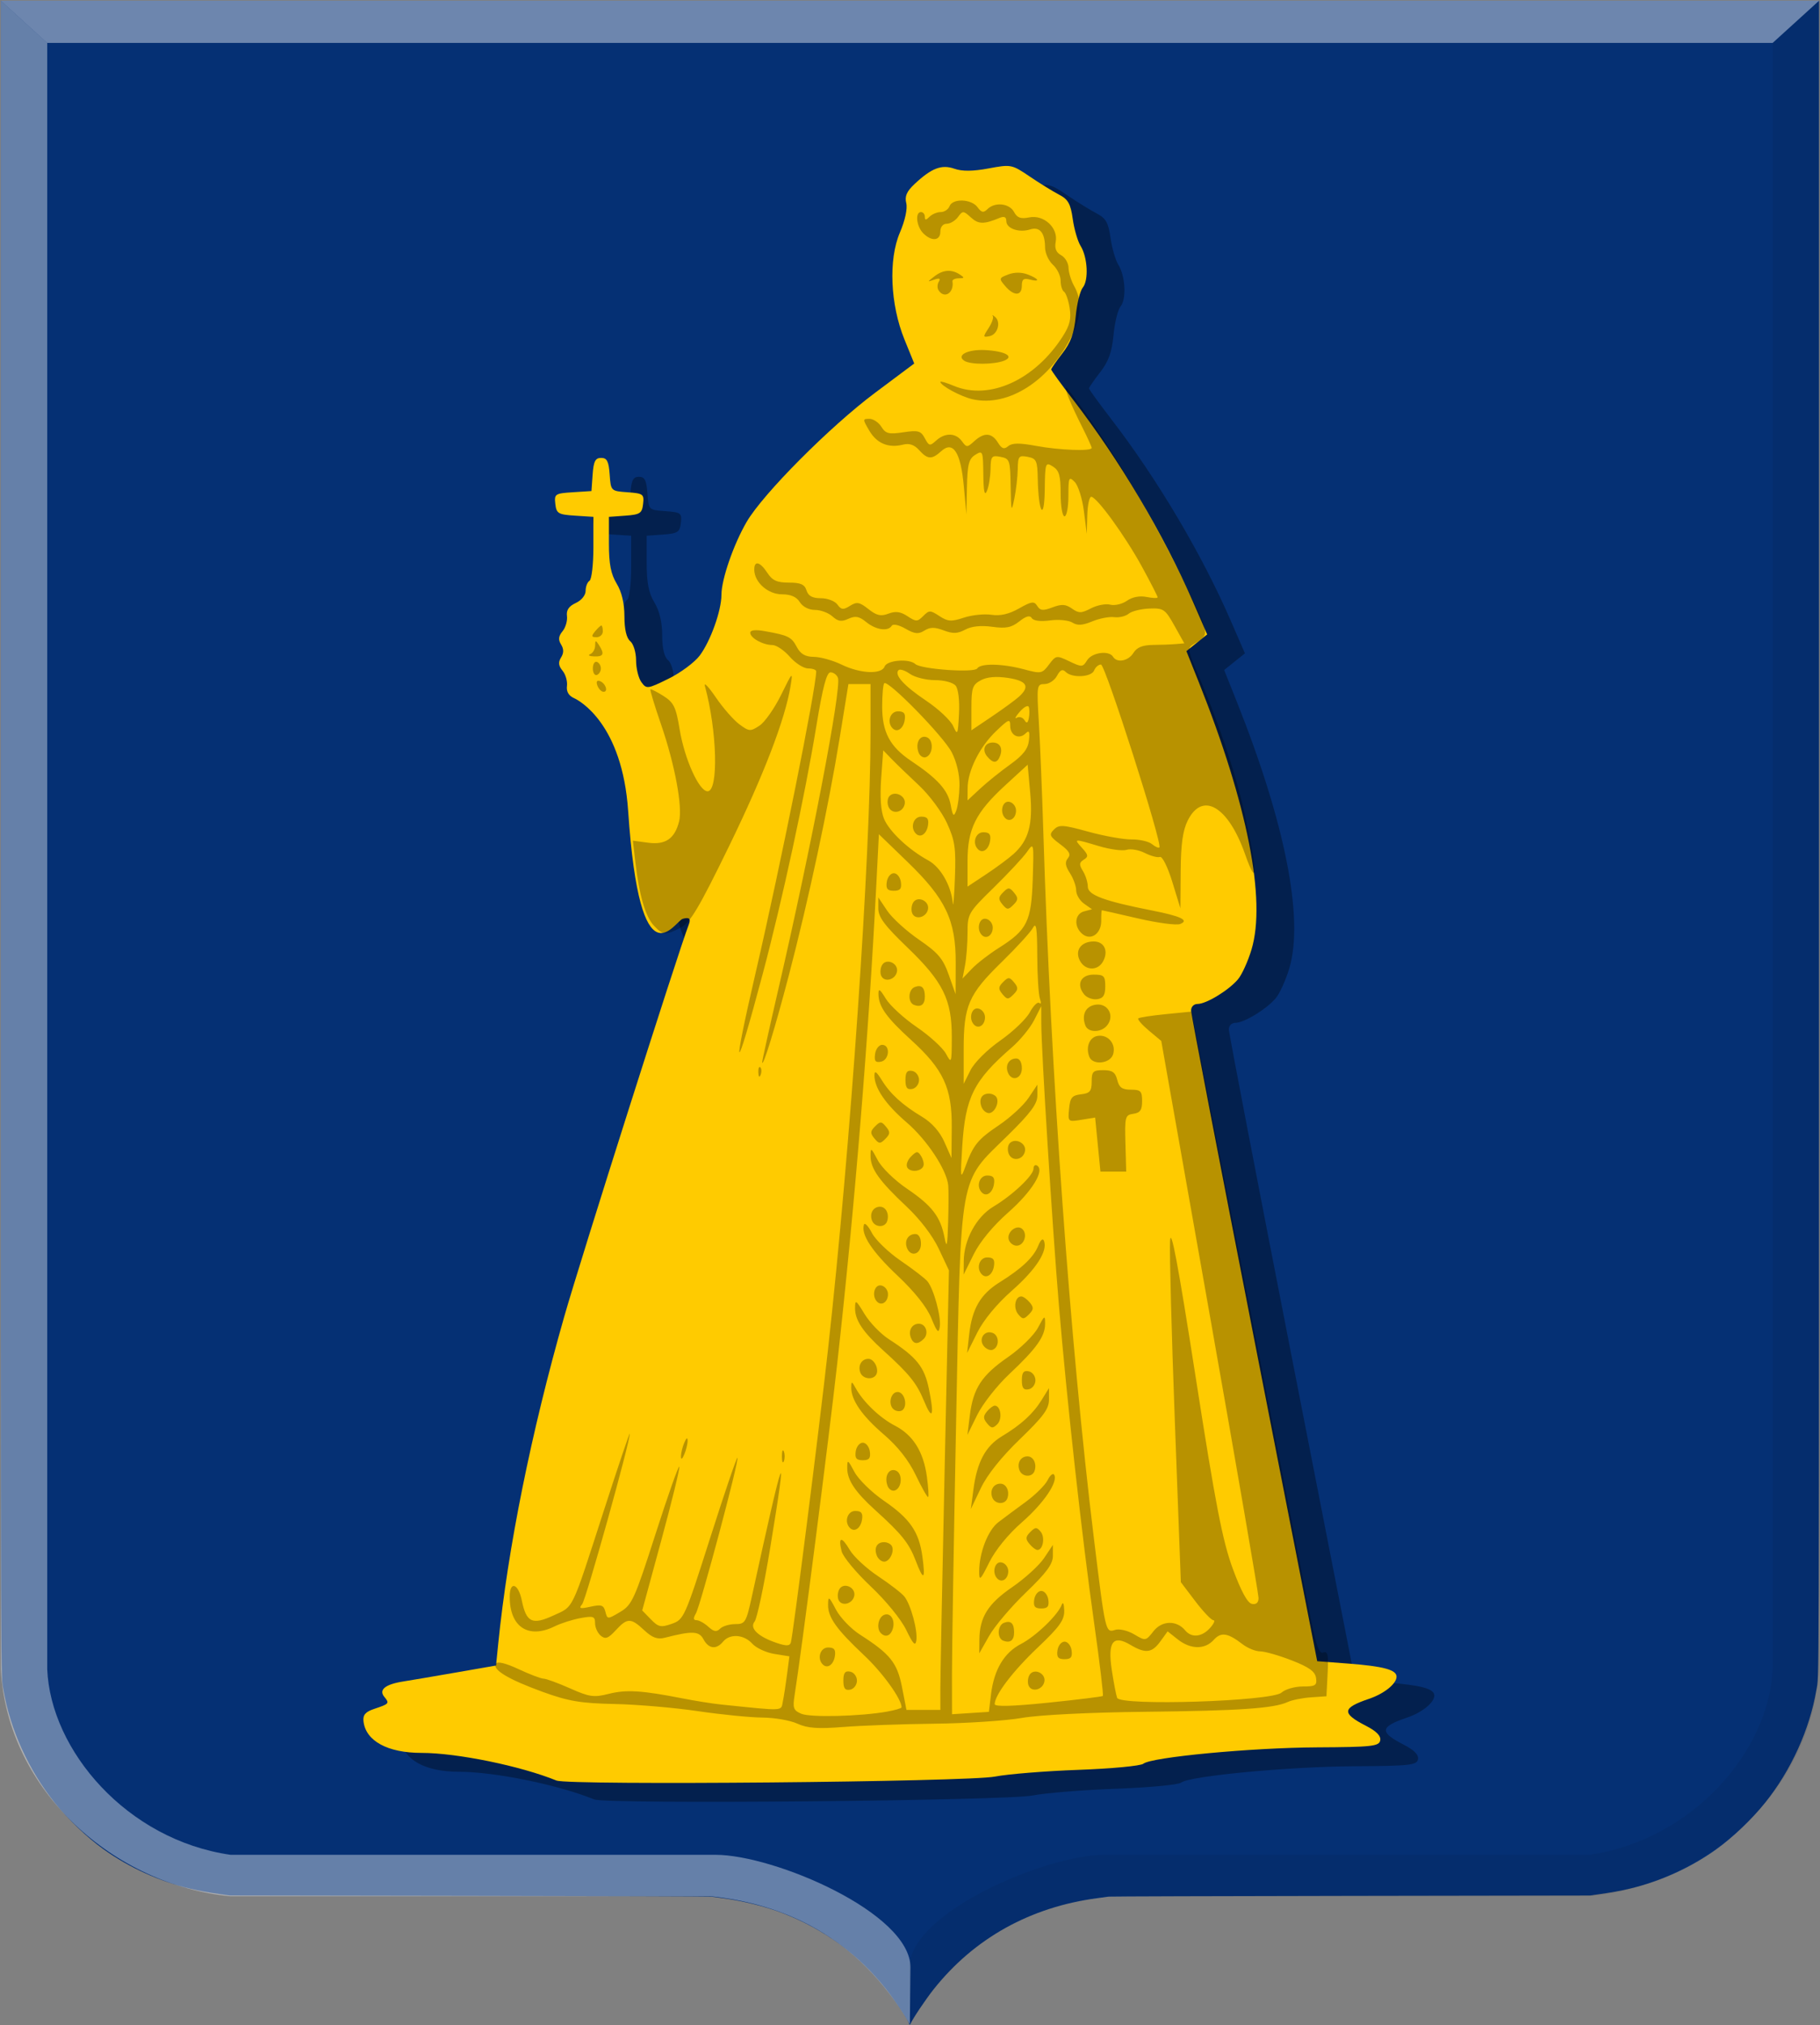 <?xml version="1.0" encoding="UTF-8" standalone="no"?>
<!-- Created with Inkscape (http://www.inkscape.org/) -->

<svg
   xmlns:dc="http://purl.org/dc/elements/1.1/"
   xmlns:cc="http://creativecommons.org/ns#"
   xmlns:rdf="http://www.w3.org/1999/02/22-rdf-syntax-ns#"
   xmlns:svg="http://www.w3.org/2000/svg"
   xmlns="http://www.w3.org/2000/svg"
   xmlns:sodipodi="http://sodipodi.sourceforge.net/DTD/sodipodi-0.dtd"
   xmlns:inkscape="http://www.inkscape.org/namespaces/inkscape"
   width="275.312"
   height="306.312"
   id="svg4777"
   version="1.1"
   inkscape:version="0.48.4 r9939"
   sodipodi:docname="Nieuw document 19">
  <rect width="100%" height="100%" fill="#808080" stroke="none"/>
  <defs
     id="defs4779" />
  <sodipodi:namedview
     id="base"
     pagecolor="#ffffff"
     bordercolor="#666666"
     borderopacity="1.0"
     inkscape:pageopacity="0.0"
     inkscape:pageshadow="2"
     inkscape:zoom="1.4"
     inkscape:cx="43.453802"
     inkscape:cy="153.51223"
     inkscape:document-units="px"
     inkscape:current-layer="layer1"
     showgrid="false"
     fit-margin-top="0"
     fit-margin-left="0"
     fit-margin-right="0"
     fit-margin-bottom="0"
     inkscape:window-width="1600"
     inkscape:window-height="837"
     inkscape:window-x="-8"
     inkscape:window-y="-8"
     inkscape:window-maximized="1" />
  <g
     inkscape:label="Laag 1"
     inkscape:groupmode="layer"
     id="layer1"
     transform="translate(-173.781,-307.812)">
    <path
       inkscape:connector-curvature="0"
       id="path15028-58-75"
       d="m 311.289,613.873 c 0,-0.337 -2.144,-3.568 -3.483,-5.249 -4.162,-5.225 -9.285,-8.992 -15.56,-11.442 -2.598,-1.014 -6.096,-1.888 -9.185,-2.295 -0.715,-0.094 -1.481,-0.197 -1.703,-0.23 -0.222,-0.032 -16.695,-0.085 -36.608,-0.116 l -36.204,-0.058 -1.299,-0.182 c -1.932,-0.271 -3.205,-0.5 -4.652,-0.84 -4.643,-1.091 -9.284,-3.196 -13.136,-5.957 -2.515,-1.804 -5.349,-4.505 -7.401,-7.056 -3.916,-4.867 -6.749,-11.094 -7.747,-17.033 -0.42,-2.498 -0.396,5.337 -0.398,-129.241 l 0,-126.253 137.513,0 137.513,0 0,126.253 c 0,134.577 0.022,126.742 -0.398,129.241 -0.999,5.939 -3.831,12.166 -7.747,17.033 -2.053,2.551 -4.886,5.252 -7.401,7.056 -3.856,2.765 -8.488,4.866 -13.136,5.957 -1.447,0.34 -2.72,0.57 -4.652,0.84 l -1.299,0.182 -36.204,0.058 c -19.912,0.032 -36.386,0.084 -36.607,0.116 -0.222,0.032 -0.988,0.136 -1.703,0.23 -10.128,1.333 -18.623,6.049 -24.746,13.736 -1.211,1.52 -3.255,4.567 -3.509,5.229 -0.071,0.184 -0.242,0.198 -0.242,0.02 z"
       style="fill:#053074;fill-opacity:1" />
    <path
       sodipodi:nodetypes="cccccccccccc"
       inkscape:connector-curvature="0"
       id="path15042-78-3"
       d="m 173.911,307.923 7.015,6.382 0,245.952 c 0.505,12.261 12.023,25.817 27.728,28.073 l 73.379,0 c 8.794,0 29.475,8.745 29.475,17.025 l -0.094,8.591 c -8.015,-13.572 -19.328,-18.21 -30.114,-19.346 l -0.01,0 -72.64,0 c -17.478,-1.637 -33.77,-15.889 -34.743,-34.343 z"
       style="opacity:0.385;fill:#ffffff;fill-opacity:1;stroke:#000000;stroke-width:0.087px;stroke-linecap:butt;stroke-linejoin:miter;stroke-opacity:0" />
    <path
       sodipodi:nodetypes="cccccccccccc"
       inkscape:connector-curvature="0"
       id="path15042-7-9-4"
       d="m 448.942,307.921 -7.015,6.382 0,245.953 c -0.505,12.261 -12.023,25.817 -27.728,28.073 l -73.379,0 c -8.794,0 -29.475,8.745 -29.475,17.025 l 0.094,8.591 c 8.016,-13.572 19.329,-18.21 30.114,-19.346 l 0.01,0 72.64,0 c 17.477,-1.637 33.77,-15.889 34.743,-34.343 z"
       style="opacity:0.194;fill:#000000;fill-opacity:0.316;stroke:#000000;stroke-width:0.087px;stroke-linecap:butt;stroke-linejoin:miter;stroke-opacity:0" />
    <path
       inkscape:connector-curvature="0"
       id="path15070-7-3"
       d="m 448.951,307.923 -7.023,6.382 -261.001,0 -7.015,-6.382 z"
       style="fill:#ffffff;fill-opacity:0.415;stroke:#000000;stroke-width:0.087px;stroke-linecap:butt;stroke-linejoin:miter;stroke-opacity:0" />
    <path
       style="fill:#000000;fill-opacity:0.325"
       d="m 263.681,579.96 c -5.398,-2.206 -15.062,-4.186 -20.424,-4.186 -5.134,0 -8.444,-1.803 -8.777,-4.781 -0.108,-0.962 0.297,-1.431 1.617,-1.872 2.283,-0.763 2.346,-0.837 1.544,-1.809 -0.895,-1.084 0.112,-1.908 2.858,-2.341 1.13,-0.178 4.749,-0.793 8.042,-1.367 l 5.988,-1.043 0.33,-3.275 c 1.458,-14.462 4.989,-31.975 9.962,-49.402 2.517,-8.822 17.176,-54.961 18.875,-59.414 0.317,-0.831 0.106,-1.129 -0.911,-0.843 -1.264,0.355 -6.446,10.449 -8.27,-16.312 -0.894,-13.115 -7.289,-16.658 -8.192,-17.063 -0.808,-0.362 -1.174,-0.996 -1.063,-1.842 0.092,-0.709 -0.209,-1.747 -0.671,-2.306 -0.615,-0.745 -0.675,-1.278 -0.224,-1.996 0.428,-0.682 0.428,-1.28 9.5e-4,-1.967 -0.449,-0.723 -0.389,-1.259 0.224,-2.002 0.461,-0.558 0.762,-1.593 0.67,-2.3 -0.117,-0.898 0.283,-1.492 1.328,-1.97 0.863,-0.395 1.495,-1.174 1.495,-1.842 0,-0.637 0.264,-1.322 0.587,-1.522 0.323,-0.201 0.587,-2.458 0.587,-5.017 l 0,-4.652 -2.788,-0.18 c -2.537,-0.164 -2.804,-0.323 -2.97,-1.768 -0.173,-1.509 -0.042,-1.598 2.641,-1.77 l 2.824,-0.181 0.18,-2.507 c 0.144,-1.999 0.405,-2.507 1.287,-2.507 0.882,0 1.143,0.508 1.287,2.507 0.18,2.501 0.187,2.508 2.71,2.69 2.363,0.171 2.518,0.288 2.348,1.77 -0.162,1.41 -0.46,1.607 -2.677,1.768 l -2.494,0.181 0,4.081 c 0,3.04 0.299,4.574 1.172,6.013 0.767,1.265 1.172,2.975 1.174,4.956 9.5e-4,1.967 0.31,3.282 0.883,3.759 0.491,0.41 0.88,1.696 0.88,2.909 0,1.196 0.362,2.672 0.804,3.279 0.776,1.067 0.915,1.05 4.113,-0.523 1.82,-0.895 3.941,-2.47 4.712,-3.499 1.632,-2.179 3.283,-6.793 3.283,-9.175 0,-2.338 1.83,-7.632 3.816,-11.041 2.471,-4.242 12.583,-14.408 19.406,-19.509 l 5.941,-4.441 -1.475,-3.629 c -2.153,-5.299 -2.443,-12.086 -0.691,-16.18 0.782,-1.827 1.168,-3.615 0.961,-4.446 -0.257,-1.031 0.066,-1.777 1.254,-2.89 2.578,-2.416 4.087,-2.994 6.035,-2.312 1.176,0.412 2.79,0.397 5.169,-0.048 3.384,-0.633 3.518,-0.606 6.202,1.214 1.509,1.024 3.506,2.257 4.437,2.741 1.388,0.722 1.765,1.386 2.087,3.686 0.216,1.543 0.751,3.379 1.188,4.079 1.065,1.706 1.248,5.19 0.33,6.302 -0.408,0.494 -0.887,2.443 -1.064,4.331 -0.242,2.569 -0.749,3.981 -2.016,5.61 -0.931,1.198 -1.693,2.298 -1.693,2.446 0,0.148 1.501,2.221 3.336,4.606 7.005,9.109 13.7,20.396 18.104,30.521 l 2.151,4.946 -1.572,1.26 -1.572,1.26 1.879,4.707 c 7.359,18.438 10.216,32.915 7.975,40.413 -0.531,1.776 -1.451,3.806 -2.044,4.51 -1.394,1.655 -4.785,3.728 -6.101,3.731 -0.598,9.4e-4 -1.015,0.434 -0.997,1.035 0.017,0.568 4.315,22.933 9.553,49.701 l 9.523,48.668 4.68,0.357 c 5.344,0.408 7.321,0.943 7.321,1.98 0,1.072 -1.857,2.57 -4.146,3.345 -4.104,1.39 -4.195,2.181 -0.472,4.091 1.576,0.808 2.281,1.531 2.15,2.204 -0.173,0.889 -1.244,1.007 -9.574,1.051 -9.931,0.052 -25.041,1.478 -26.26,2.478 -0.4,0.328 -4.82,0.744 -9.824,0.925 -5.003,0.181 -10.682,0.639 -12.618,1.018 -4.144,0.811 -64.468,1.356 -66.32,0.6 z"
       id="path3040-1"
       inkscape:connector-curvature="0"
       sodipodi:nodetypes="csssssscssssssssscsssssscssscsssssscsscsssssssscsssssssssssssssscccsssccscssssssssscc" />
    <path
       style="fill:#ffcb00;fill-opacity:1"
       d="m 257.967,577.103 c -5.398,-2.206 -15.062,-4.186 -20.424,-4.186 -5.134,0 -8.444,-1.803 -8.777,-4.781 -0.108,-0.962 0.297,-1.431 1.617,-1.872 2.283,-0.763 2.346,-0.837 1.544,-1.809 -0.895,-1.084 0.112,-1.908 2.858,-2.341 1.13,-0.178 4.749,-0.793 8.042,-1.367 l 5.988,-1.043 0.33,-3.275 c 1.458,-14.462 4.989,-31.975 9.962,-49.402 2.517,-8.822 17.176,-54.961 18.875,-59.414 0.317,-0.831 0.106,-1.129 -0.911,-0.843 -1.264,0.355 -6.446,10.449 -8.27,-16.312 -0.894,-13.115 -7.289,-16.658 -8.192,-17.063 -0.808,-0.362 -1.174,-0.996 -1.063,-1.842 0.092,-0.709 -0.209,-1.747 -0.671,-2.306 -0.615,-0.745 -0.675,-1.278 -0.224,-1.996 0.428,-0.682 0.428,-1.28 9.5e-4,-1.967 -0.449,-0.723 -0.389,-1.259 0.224,-2.002 0.461,-0.558 0.762,-1.593 0.67,-2.3 -0.117,-0.898 0.283,-1.492 1.328,-1.97 0.863,-0.395 1.495,-1.174 1.495,-1.842 0,-0.637 0.264,-1.322 0.587,-1.522 0.323,-0.201 0.587,-2.458 0.587,-5.017 l 0,-4.652 -2.788,-0.18 c -2.537,-0.164 -2.804,-0.323 -2.97,-1.768 -0.173,-1.509 -0.042,-1.598 2.641,-1.77 l 2.824,-0.181 0.18,-2.507 c 0.144,-1.999 0.405,-2.507 1.287,-2.507 0.882,0 1.143,0.508 1.287,2.507 0.18,2.501 0.187,2.508 2.71,2.69 2.363,0.171 2.518,0.288 2.348,1.77 -0.162,1.41 -0.46,1.607 -2.677,1.768 l -2.494,0.181 0,4.081 c 0,3.04 0.299,4.574 1.172,6.013 0.767,1.265 1.172,2.975 1.174,4.956 9.5e-4,1.967 0.31,3.282 0.883,3.759 0.491,0.41 0.88,1.696 0.88,2.909 0,1.196 0.362,2.672 0.804,3.279 0.776,1.067 0.915,1.05 4.113,-0.523 1.82,-0.895 3.941,-2.47 4.712,-3.499 1.632,-2.179 3.283,-6.793 3.283,-9.175 0,-2.338 1.83,-7.632 3.816,-11.041 2.471,-4.242 12.583,-14.408 19.406,-19.509 l 5.941,-4.441 -1.475,-3.629 c -2.153,-5.299 -2.443,-12.086 -0.691,-16.18 0.782,-1.827 1.168,-3.615 0.961,-4.446 -0.257,-1.031 0.066,-1.777 1.254,-2.89 2.578,-2.416 4.087,-2.994 6.035,-2.312 1.176,0.412 2.79,0.397 5.169,-0.048 3.384,-0.633 3.518,-0.606 6.202,1.214 1.509,1.024 3.506,2.257 4.437,2.741 1.388,0.722 1.765,1.386 2.087,3.686 0.216,1.543 0.751,3.379 1.188,4.079 1.065,1.706 1.248,5.19 0.33,6.302 -0.408,0.494 -0.887,2.443 -1.064,4.331 -0.242,2.569 -0.749,3.981 -2.016,5.61 -0.931,1.198 -1.693,2.298 -1.693,2.446 0,0.148 1.501,2.221 3.336,4.606 7.005,9.109 13.7,20.396 18.104,30.521 l 2.151,4.946 -1.572,1.26 -1.572,1.26 1.879,4.707 c 7.359,18.438 10.216,32.915 7.975,40.413 -0.531,1.776 -1.451,3.806 -2.044,4.51 -1.394,1.655 -4.785,3.728 -6.101,3.731 -0.598,9.3e-4 -1.015,0.434 -0.997,1.035 0.017,0.568 4.315,22.933 9.553,49.701 l 9.523,48.668 4.68,0.357 c 5.344,0.408 7.321,0.943 7.321,1.98 0,1.072 -1.857,2.57 -4.146,3.345 -4.104,1.39 -4.195,2.181 -0.472,4.091 1.576,0.808 2.281,1.531 2.15,2.204 -0.173,0.889 -1.244,1.007 -9.574,1.051 -9.931,0.052 -25.041,1.478 -26.26,2.478 -0.4,0.328 -4.82,0.744 -9.824,0.925 -5.003,0.181 -10.682,0.639 -12.618,1.018 -4.144,0.811 -64.468,1.356 -66.32,0.6 z"
       id="path3040-1-9"
       inkscape:connector-curvature="0"
       sodipodi:nodetypes="csssssscssssssssscsssssscssscsssssscsscsssssssscsssssssssssssssscccsssccscssssssssscc" />
    <path
       style="fill:#000000;fill-opacity:0.278"
       d="m 294.395,568.491 c -1.086,-0.494 -3.463,-0.906 -5.282,-0.917 -1.819,-0.011 -6.213,-0.448 -9.763,-0.971 -3.551,-0.524 -9.229,-1.01 -12.618,-1.08 -5.114,-0.107 -6.961,-0.419 -10.858,-1.834 -5.217,-1.895 -7.653,-3.363 -7.093,-4.274 0.234,-0.38 1.508,-0.071 3.438,0.832 1.687,0.789 3.39,1.438 3.784,1.441 0.394,0.003 2.203,0.667 4.02,1.474 2.93,1.302 3.592,1.395 5.854,0.823 2.625,-0.664 5.018,-0.517 11.124,0.683 1.937,0.381 4.578,0.801 5.869,0.933 9.75,1 9.024,1.036 9.334,-0.462 0.157,-0.759 0.443,-2.606 0.636,-4.103 l 0.35,-2.723 -2.273,-0.365 c -1.25,-0.201 -2.754,-0.9 -3.343,-1.554 -1.264,-1.403 -3.382,-1.549 -4.41,-0.304 -1.024,1.24 -2.191,1.101 -2.966,-0.353 -0.672,-1.262 -1.693,-1.303 -5.852,-0.235 -1.114,0.286 -1.886,0.004 -3.111,-1.138 -2.035,-1.896 -2.555,-1.895 -4.312,0.011 -1.145,1.242 -1.571,1.394 -2.268,0.813 -0.472,-0.394 -0.859,-1.244 -0.859,-1.889 0,-1.034 -0.261,-1.125 -2.201,-0.769 -1.21,0.222 -2.968,0.783 -3.905,1.245 -3.981,1.965 -6.806,0.106 -6.806,-4.478 0,-2.439 1.302,-2.04 1.832,0.562 0.676,3.322 1.579,3.757 4.753,2.29 3.168,-1.465 2.651,-0.388 7.731,-16.115 2.096,-6.489 3.826,-11.616 3.845,-11.393 0.089,1.071 -6.609,25.065 -7.195,25.776 -0.558,0.676 -0.343,0.742 1.264,0.387 1.64,-0.362 1.983,-0.246 2.244,0.756 0.306,1.176 0.32,1.176 2.238,0.039 1.794,-1.064 2.171,-1.895 5.354,-11.807 1.883,-5.864 3.499,-10.435 3.591,-10.158 0.092,0.277 -1.133,5.282 -2.721,11.122 l -2.889,10.617 1.299,1.339 c 1.147,1.182 1.519,1.262 3.174,0.682 1.827,-0.64 1.974,-0.969 5.803,-12.982 2.16,-6.779 4.018,-12.235 4.129,-12.124 0.296,0.298 -5.582,22.319 -6.281,23.527 -0.427,0.739 -0.4,1.032 0.096,1.032 0.381,0 1.182,0.445 1.78,0.989 0.833,0.758 1.248,0.827 1.778,0.295 0.38,-0.382 1.412,-0.694 2.294,-0.694 1.513,0 1.656,-0.24 2.536,-4.277 4.896,-22.459 5.535,-24.121 2.723,-7.074 -0.924,5.6 -1.973,10.537 -2.332,10.971 -0.813,0.985 0.522,2.276 3.332,3.224 1.475,0.497 1.986,0.482 2.152,-0.064 0.324,-1.061 4.271,-32.168 5.593,-44.075 3.45,-31.077 6.461,-74.698 6.461,-93.623 l 0,-7.254 -1.672,0 -1.672,0 -1.318,8.111 c -1.688,10.395 -4.726,24.581 -7.687,35.907 -2.096,8.016 -3.933,14.009 -4.044,13.196 -0.023,-0.166 1.033,-4.945 2.345,-10.619 5.122,-22.142 9.699,-46.016 9.115,-47.545 -0.172,-0.451 -0.678,-0.821 -1.123,-0.821 -0.585,0 -1.179,2.253 -2.138,8.111 -1.725,10.538 -5.177,26.48 -8.144,37.607 -4.227,15.859 -4.73,15.612 -0.997,-0.491 3.751,-16.183 9.101,-42.815 9.115,-45.375 9.5e-4,-0.243 -0.55,-0.442 -1.224,-0.442 -0.675,0 -1.922,-0.796 -2.772,-1.77 -0.85,-0.973 -2.032,-1.77 -2.627,-1.77 -1.435,0 -3.352,-1.062 -3.352,-1.856 0,-0.41 0.779,-0.496 2.201,-0.243 3.565,0.635 4.028,0.864 4.847,2.404 0.566,1.064 1.275,1.471 2.588,1.485 0.995,0.011 2.865,0.533 4.156,1.16 2.857,1.387 6.065,1.532 6.537,0.295 0.369,-0.966 3.709,-1.233 4.643,-0.37 0.851,0.786 8.933,1.361 9.361,0.666 0.495,-0.805 3.82,-0.743 7.079,0.133 2.573,0.692 2.741,0.659 3.778,-0.721 1.058,-1.41 1.133,-1.422 3.08,-0.489 1.889,0.905 2.033,0.897 2.692,-0.164 0.735,-1.183 3.299,-1.53 3.914,-0.53 0.606,0.985 2.314,0.661 3.089,-0.586 0.513,-0.826 1.385,-1.182 2.929,-1.198 1.209,-0.012 2.776,-0.071 3.482,-0.131 l 1.284,-0.109 -1.496,-2.676 c -1.398,-2.5 -1.647,-2.67 -3.793,-2.588 -1.263,0.048 -2.673,0.401 -3.131,0.784 -0.459,0.383 -1.443,0.616 -2.188,0.518 -0.744,-0.098 -2.241,0.191 -3.326,0.643 -1.465,0.61 -2.237,0.656 -2.999,0.177 -0.564,-0.354 -2.085,-0.502 -3.378,-0.327 -1.443,0.195 -2.51,0.059 -2.762,-0.351 -0.285,-0.463 -0.865,-0.308 -1.892,0.504 -1.181,0.934 -2.012,1.098 -4.096,0.811 -1.7,-0.234 -3.129,-0.083 -4.085,0.431 -1.152,0.619 -1.858,0.644 -3.255,0.114 -1.36,-0.516 -2.053,-0.509 -2.916,0.03 -0.913,0.571 -1.467,0.514 -2.866,-0.29 -0.995,-0.572 -1.88,-0.761 -2.075,-0.442 -0.554,0.901 -2.389,0.637 -3.853,-0.555 -1.08,-0.879 -1.642,-0.983 -2.704,-0.496 -1.044,0.478 -1.578,0.397 -2.416,-0.365 -0.592,-0.538 -1.779,-0.979 -2.638,-0.979 -0.927,0 -1.861,-0.48 -2.296,-1.18 -0.496,-0.798 -1.369,-1.18 -2.699,-1.18 -2.108,0 -4.153,-1.8 -4.188,-3.687 -0.028,-1.474 0.861,-1.275 1.981,0.442 0.754,1.157 1.456,1.475 3.256,1.475 1.779,0 2.378,0.265 2.667,1.18 0.266,0.843 0.888,1.18 2.176,1.18 0.992,0 2.116,0.43 2.498,0.955 0.585,0.804 0.885,0.835 1.902,0.197 1.035,-0.65 1.433,-0.58 2.786,0.49 1.246,0.985 1.884,1.131 3.031,0.692 1.074,-0.41 1.826,-0.31 2.878,0.383 1.306,0.86 1.505,0.858 2.387,-0.029 0.891,-0.896 1.071,-0.895 2.445,0.01 1.27,0.836 1.8,0.871 3.691,0.244 1.215,-0.403 3.093,-0.6 4.173,-0.437 1.347,0.203 2.659,-0.098 4.176,-0.957 1.911,-1.082 2.286,-1.133 2.761,-0.376 0.448,0.713 0.877,0.753 2.3,0.213 1.385,-0.525 1.999,-0.488 2.946,0.179 1.039,0.732 1.418,0.727 2.882,-0.034 0.927,-0.482 2.238,-0.731 2.913,-0.554 0.675,0.177 1.81,-0.088 2.523,-0.59 0.808,-0.569 1.926,-0.786 2.971,-0.575 0.921,0.185 1.675,0.208 1.675,0.05 0,-0.158 -1.066,-2.236 -2.369,-4.619 -2.555,-4.672 -6.843,-10.579 -7.68,-10.579 -0.284,0 -0.55,1.261 -0.592,2.802 l -0.077,2.802 -0.438,-3.446 c -0.241,-1.895 -0.867,-3.877 -1.39,-4.403 -0.878,-0.883 -0.952,-0.718 -0.952,2.119 0,1.692 -0.264,3.076 -0.587,3.076 -0.323,0 -0.587,-1.526 -0.587,-3.398 0,-2.759 -0.221,-3.536 -1.174,-4.134 -1.132,-0.71 -1.176,-0.583 -1.232,3.545 -0.067,4.896 -0.957,3.468 -1.057,-1.696 -0.053,-2.741 -0.198,-3.055 -1.526,-3.31 -1.342,-0.258 -1.47,-0.1 -1.501,1.848 -0.019,1.172 -0.252,3.192 -0.519,4.49 -0.44,2.138 -0.492,1.965 -0.553,-1.848 -0.064,-3.997 -0.141,-4.222 -1.535,-4.49 -1.341,-0.258 -1.471,-0.098 -1.509,1.848 -0.023,1.172 -0.268,2.661 -0.546,3.31 -0.356,0.834 -0.516,0.097 -0.546,-2.512 -0.04,-3.54 -0.089,-3.662 -1.215,-2.955 -0.977,0.613 -1.188,1.432 -1.26,4.872 l -0.086,4.135 -0.393,-4.295 c -0.468,-5.118 -1.624,-6.89 -3.424,-5.252 -1.413,1.286 -2.052,1.252 -3.338,-0.177 -0.727,-0.807 -1.484,-1.062 -2.439,-0.821 -2.196,0.554 -3.953,-0.176 -5.092,-2.114 -1.016,-1.729 -1.016,-1.794 0.011,-1.794 0.586,0 1.405,0.545 1.819,1.212 0.644,1.036 1.126,1.156 3.317,0.826 2.246,-0.339 2.649,-0.227 3.25,0.901 0.631,1.184 0.768,1.213 1.712,0.354 1.345,-1.224 2.969,-1.186 3.898,0.091 0.708,0.973 0.802,0.973 1.872,0 1.493,-1.358 2.639,-1.293 3.567,0.2 0.592,0.953 0.94,1.075 1.567,0.552 0.592,-0.494 1.703,-0.506 4.183,-0.045 3.566,0.663 8.444,0.843 8.444,0.313 0,-0.173 -0.673,-1.65 -1.496,-3.281 -1.729,-3.429 -2.693,-5.843 -2.333,-5.843 0.138,0 1.947,2.456 4.021,5.457 4.756,6.882 10.165,16.336 14.338,25.058 3.381,7.066 3.358,6.807 0.74,8.389 -0.749,0.453 -0.682,0.962 0.489,3.67 3.336,7.719 5.951,15.46 7.364,21.798 1.984,8.905 2.018,11.72 0.074,6.183 -2.542,-7.24 -6.455,-9.53 -8.67,-5.074 -0.749,1.508 -1.037,3.577 -1.066,7.669 l -0.039,5.604 -1.228,-4 c -0.685,-2.231 -1.512,-3.897 -1.869,-3.768 -0.352,0.128 -1.38,-0.143 -2.284,-0.602 -0.904,-0.459 -2.146,-0.674 -2.76,-0.478 -0.614,0.196 -2.498,-0.056 -4.186,-0.56 -3.864,-1.153 -3.841,-1.156 -2.529,0.3 0.936,1.04 0.971,1.294 0.238,1.752 -0.704,0.44 -0.726,0.749 -0.123,1.726 0.403,0.654 0.734,1.717 0.734,2.361 0,1.255 2.489,2.178 9.684,3.591 4.411,0.866 5.718,1.495 4.272,2.055 -0.556,0.215 -3.415,-0.165 -6.354,-0.845 -2.939,-0.68 -5.4,-1.237 -5.469,-1.237 -0.069,0 -0.115,0.696 -0.102,1.548 0.03,1.986 -1.563,3.117 -2.862,2.033 -1.319,-1.101 -1.167,-3.039 0.268,-3.416 l 1.198,-0.315 -1.198,-0.843 c -0.659,-0.464 -1.198,-1.368 -1.198,-2.01 0,-0.642 -0.427,-1.823 -0.95,-2.624 -0.703,-1.079 -0.783,-1.659 -0.306,-2.237 0.494,-0.598 0.222,-1.093 -1.167,-2.126 -1.598,-1.188 -1.709,-1.448 -0.942,-2.218 0.766,-0.77 1.376,-0.733 5.198,0.323 2.381,0.658 5.327,1.185 6.546,1.173 1.219,-0.013 2.612,0.307 3.095,0.71 0.483,0.403 0.985,0.626 1.115,0.496 0.499,-0.501 -8.18,-27.657 -8.839,-27.657 -0.38,0 -0.842,0.398 -1.028,0.885 -0.394,1.033 -3.356,1.192 -4.311,0.232 -0.475,-0.478 -0.828,-0.319 -1.312,0.59 -0.364,0.684 -1.209,1.243 -1.878,1.243 -1.171,0 -1.204,0.214 -0.87,5.752 0.19,3.163 0.497,10.663 0.682,16.665 1.125,36.635 4.035,77.264 7.646,106.776 1.751,14.306 1.754,14.321 3.231,13.85 0.618,-0.197 1.9,0.106 2.862,0.677 1.719,1.021 1.758,1.014 2.923,-0.474 1.277,-1.631 3.502,-1.689 4.793,-0.125 0.961,1.164 2.523,1.015 3.761,-0.36 0.584,-0.649 0.812,-1.18 0.505,-1.18 -0.306,0 -1.539,-1.294 -2.739,-2.875 l -2.181,-2.875 -0.906,-24.226 c -0.498,-13.324 -0.825,-25.636 -0.727,-27.358 0.13,-2.279 1.186,3.333 3.879,20.605 3.003,19.265 4.057,24.71 5.596,28.902 1.257,3.423 2.235,5.23 2.903,5.36 0.66,0.128 1.007,-0.183 1.007,-0.902 0,-0.603 -3.311,-19.803 -7.357,-42.665 l -7.357,-41.568 -1.883,-1.577 c -1.036,-0.867 -1.752,-1.694 -1.593,-1.837 0.159,-0.143 2.039,-0.433 4.176,-0.644 l 3.886,-0.384 7.98,40.566 c 4.389,22.311 8.676,44.197 9.527,48.635 1.23,6.412 1.722,8.002 2.398,7.741 0.695,-0.268 0.818,0.306 0.673,3.139 l -0.178,3.467 -2.348,0.163 c -1.291,0.09 -2.876,0.409 -3.521,0.709 -2.076,0.965 -7.32,1.322 -21.716,1.479 -8.247,0.09 -15.91,0.473 -18.488,0.926 -2.421,0.425 -8.363,0.817 -13.205,0.872 -4.842,0.054 -11.049,0.277 -13.792,0.495 -3.868,0.307 -5.432,0.195 -6.964,-0.501 z m 13.566,-1.819 c 1.21,-0.213 2.201,-0.502 2.201,-0.641 0,-1.26 -2.863,-5.238 -5.661,-7.865 -4.2,-3.943 -5.489,-5.757 -5.46,-7.679 0.02,-1.335 0.132,-1.265 1.185,0.739 0.639,1.218 2.278,2.928 3.642,3.801 4.579,2.931 5.638,4.254 6.361,7.95 l 0.673,3.439 2.565,0 2.565,0 -0.005,-3.097 c -0.002,-1.703 0.289,-16.66 0.648,-33.236 l 0.653,-30.139 -1.533,-3.257 c -0.933,-1.982 -2.852,-4.496 -4.903,-6.421 -4.11,-3.859 -5.416,-5.691 -5.421,-7.608 -0.004,-1.344 0.085,-1.296 1.071,0.59 0.603,1.153 2.547,3.054 4.429,4.33 3.787,2.568 5.075,4.238 5.681,7.363 0.343,1.77 0.443,1.361 0.554,-2.263 0.074,-2.433 0.081,-4.955 0.014,-5.604 -0.243,-2.368 -3.229,-6.881 -6.293,-9.513 -3.189,-2.739 -4.874,-5.202 -4.87,-7.123 0.002,-0.77 0.302,-0.576 1.096,0.708 1.315,2.129 3.12,3.769 6.152,5.594 1.444,0.869 2.649,2.236 3.333,3.782 l 1.072,2.422 0.041,-4.655 c 0.053,-5.919 -1.264,-8.752 -6.119,-13.167 -3.761,-3.42 -4.938,-5.067 -4.967,-6.955 -0.015,-0.932 0.22,-0.786 1.116,0.69 0.624,1.028 2.731,2.959 4.682,4.291 1.951,1.332 3.938,3.145 4.416,4.029 0.836,1.549 0.869,1.457 0.879,-2.521 0.015,-5.669 -1.33,-8.38 -6.732,-13.568 -3.433,-3.298 -4.383,-4.571 -4.383,-5.879 l 0,-1.67 1.344,2.004 c 0.739,1.102 2.903,3.074 4.809,4.381 2.89,1.982 3.637,2.864 4.501,5.309 l 1.035,2.933 0.019,-4.719 c 0.025,-6.459 -1.518,-9.7 -7.266,-15.258 l -4.354,-4.21 -0.375,7.374 c -1.187,23.326 -3.242,48.534 -5.913,72.56 -1.278,11.492 -5.426,43.772 -6.463,50.291 -0.307,1.929 -0.176,2.286 1.02,2.794 1.38,0.585 8.866,0.398 12.963,-0.323 z m -6.603,-4.683 c 0,-1.169 0.258,-1.511 1.027,-1.362 0.565,0.109 1.027,0.722 1.027,1.362 0,0.64 -0.462,1.253 -1.027,1.363 -0.769,0.149 -1.027,-0.193 -1.027,-1.363 z m -3.118,-2.446 c -0.904,-0.909 -0.38,-2.569 0.811,-2.569 0.913,0 1.168,0.318 1.027,1.281 -0.195,1.33 -1.138,1.991 -1.838,1.288 z m 12.632,-5.209 c -0.767,-1.597 -3.071,-4.424 -5.372,-6.594 -2.216,-2.089 -4.199,-4.482 -4.408,-5.316 -0.555,-2.223 -0.004,-2.313 1.235,-0.2 0.596,1.017 2.537,2.813 4.312,3.991 1.775,1.178 3.554,2.554 3.952,3.058 0.969,1.226 2.031,5.136 1.805,6.644 -0.138,0.924 -0.501,0.547 -1.525,-1.584 z m -3.841,0.477 c -0.717,-0.721 -0.403,-2.425 0.511,-2.778 1.025,-0.395 1.746,0.942 1.233,2.287 -0.358,0.937 -1.095,1.144 -1.744,0.492 z m -6.426,-5.088 c -0.172,-0.451 -0.1,-1.166 0.16,-1.59 0.658,-1.071 2.484,-0.244 2.242,1.016 -0.244,1.274 -1.978,1.688 -2.403,0.574 z m 11.701,-5.862 c -1.001,-2.632 -2.132,-4.05 -6.06,-7.596 -3.094,-2.793 -4.303,-4.592 -4.303,-6.403 0,-1.38 0.075,-1.341 1.093,0.567 0.601,1.127 2.613,3.092 4.471,4.367 3.934,2.701 5.294,4.678 5.807,8.441 0.483,3.545 0.175,3.736 -1.009,0.623 z m -5.9,-0.804 c -0.441,-1.154 0.034,-2.011 1.113,-2.011 0.446,0 0.96,0.242 1.141,0.537 0.49,0.797 -0.274,2.413 -1.141,2.413 -0.415,0 -0.916,-0.422 -1.113,-0.938 z m -4.059,-4.162 c -0.904,-0.909 -0.38,-2.569 0.811,-2.569 0.913,0 1.168,0.318 1.027,1.281 -0.195,1.33 -1.138,1.991 -1.838,1.287 z m 9.983,-7.945 c -1.099,-2.295 -2.718,-4.356 -4.881,-6.213 -3.295,-2.83 -4.933,-5.206 -4.901,-7.111 0.016,-0.954 0.083,-0.942 0.665,0.118 1.155,2.104 3.667,4.506 5.942,5.682 2.749,1.421 4.317,3.922 4.836,7.713 0.218,1.597 0.304,2.98 0.19,3.074 -0.114,0.094 -0.947,-1.374 -1.852,-3.263 z m -4.286,1.591 c -0.539,-1.411 0.172,-2.738 1.245,-2.324 1.071,0.413 0.956,2.647 -0.155,3.015 -0.403,0.134 -0.894,-0.178 -1.09,-0.691 z m -4.82,-5.211 c 0.103,-0.73 0.584,-1.327 1.068,-1.327 0.484,0 0.965,0.597 1.068,1.327 0.144,1.022 -0.102,1.327 -1.068,1.327 -0.966,0 -1.212,-0.306 -1.068,-1.327 z m 10.312,-7.685 c -1.079,-2.63 -2.245,-4.072 -6.115,-7.566 -3.101,-2.8 -4.304,-4.594 -4.297,-6.412 0.006,-1.359 0.132,-1.282 1.434,0.869 0.786,1.298 2.434,3.008 3.663,3.801 4.204,2.712 5.379,4.166 6.07,7.509 0.857,4.149 0.53,4.929 -0.754,1.8 z m -4.465,1.396 c -1.013,-0.63 -0.628,-2.707 0.503,-2.707 0.981,0 1.542,1.93 0.784,2.693 -0.275,0.276 -0.854,0.283 -1.287,0.014 z m -5.143,-5.628 c -0.409,-1.071 0.185,-2.093 1.216,-2.093 0.89,0 1.667,1.604 1.169,2.413 -0.513,0.834 -2.022,0.632 -2.385,-0.32 z m 7.63,-5.309 c -0.409,-1.071 0.185,-2.093 1.216,-2.093 1.071,0 1.552,1.477 0.745,2.288 -0.894,0.899 -1.57,0.832 -1.961,-0.195 z m 3.111,-2.924 c -0.685,-1.683 -2.524,-3.997 -5.134,-6.457 -3.839,-3.62 -5.557,-6.231 -5.064,-7.697 0.12,-0.356 0.659,0.207 1.199,1.251 0.539,1.045 2.507,2.941 4.373,4.215 1.866,1.274 3.685,2.675 4.042,3.115 0.959,1.18 2.088,5.374 1.854,6.883 -0.165,1.063 -0.406,0.814 -1.271,-1.31 z m -8.213,-2.5 c -0.863,-0.868 -0.409,-2.656 0.624,-2.456 0.565,0.109 1.027,0.704 1.027,1.321 0,1.174 -0.957,1.832 -1.651,1.135 z m 4.515,-8.145 c -0.418,-1.095 0.192,-2.093 1.279,-2.093 0.511,0 0.846,0.584 0.846,1.475 0,1.621 -1.568,2.077 -2.125,0.618 z m -5.282,-4.129 c -0.409,-1.071 0.185,-2.093 1.216,-2.093 0.898,0 1.442,1.129 1.067,2.212 -0.351,1.011 -1.882,0.931 -2.283,-0.119 z m 5.338,-8.016 c -0.23,-0.374 0.019,-1.118 0.553,-1.655 0.854,-0.858 1.038,-0.869 1.527,-0.091 0.306,0.487 0.473,1.15 0.37,1.475 -0.274,0.87 -1.968,1.057 -2.451,0.271 z m -4.974,-4.4 c -0.652,-0.79 -0.636,-1.089 0.101,-1.829 0.783,-0.787 0.967,-0.78 1.66,0.059 0.652,0.79 0.636,1.089 -0.101,1.829 -0.783,0.787 -0.967,0.78 -1.66,-0.059 z m 4.695,-8.849 c 0,-1.169 0.258,-1.511 1.027,-1.363 0.565,0.109 1.027,0.722 1.027,1.363 0,0.64 -0.462,1.253 -1.027,1.362 -0.769,0.149 -1.027,-0.193 -1.027,-1.362 z m -4.596,-3.929 c 0.107,-0.759 0.591,-1.38 1.075,-1.38 1.273,0 1.097,2.301 -0.194,2.552 -0.833,0.161 -1.031,-0.102 -0.88,-1.172 z m 5.917,-7.408 c -0.996,-0.359 -0.931,-2.323 0.089,-2.717 1.024,-0.395 1.525,0.076 1.525,1.435 0,1.209 -0.568,1.66 -1.614,1.283 z m -5.007,-4.468 c -0.172,-0.451 -0.1,-1.166 0.16,-1.59 0.658,-1.071 2.484,-0.244 2.242,1.016 -0.244,1.273 -1.978,1.688 -2.403,0.574 z m 4.695,-9.439 c -0.172,-0.451 -0.1,-1.166 0.16,-1.59 0.658,-1.071 2.484,-0.244 2.242,1.016 -0.244,1.274 -1.978,1.688 -2.403,0.574 z m -3.837,-4.695 c 0.103,-0.73 0.584,-1.327 1.068,-1.327 0.484,0 0.965,0.597 1.068,1.327 0.144,1.022 -0.102,1.327 -1.068,1.327 -0.966,0 -1.212,-0.306 -1.068,-1.327 z m 15.771,122.851 c 0.456,-3.73 1.979,-6.29 4.53,-7.611 2.265,-1.173 5.62,-4.408 6.179,-5.957 0.176,-0.487 0.34,-0.089 0.366,0.884 0.038,1.45 -0.683,2.461 -3.996,5.604 -3.787,3.593 -6.515,7.179 -6.52,8.572 -9.5e-4,0.405 2.678,0.332 8.068,-0.22 4.438,-0.455 8.167,-0.915 8.286,-1.021 0.119,-0.107 -0.471,-5.052 -1.311,-10.988 -1.851,-13.081 -4.11,-33.483 -5.344,-48.254 -0.999,-11.956 -2.643,-38.273 -2.653,-42.452 l -0.006,-2.632 -1.076,2.121 c -0.592,1.167 -2.105,3.015 -3.362,4.107 -5.783,5.022 -7.04,7.525 -7.513,14.964 -0.302,4.754 -0.26,5.093 0.409,3.245 1.241,-3.432 1.88,-4.232 5.147,-6.437 1.725,-1.164 3.737,-3.019 4.472,-4.121 l 1.337,-2.004 0,1.645 c 0,1.276 -1.027,2.653 -4.577,6.134 -7.366,7.224 -6.957,4.935 -7.714,43.128 -0.35,17.683 -0.633,34.886 -0.629,38.23 l 0.008,6.079 2.788,-0.18 2.788,-0.18 0.324,-2.655 z m 5.673,-1.352 c -0.172,-0.451 -0.1,-1.166 0.16,-1.59 0.658,-1.071 2.484,-0.244 2.242,1.016 -0.244,1.274 -1.978,1.688 -2.403,0.574 z m 4.38,-5.285 c 0.103,-0.73 0.584,-1.327 1.068,-1.327 0.484,0 0.965,0.597 1.068,1.327 0.144,1.022 -0.102,1.327 -1.068,1.327 -0.966,0 -1.212,-0.306 -1.068,-1.327 z m -11.81,-1.622 c 0.032,-3.415 1.29,-5.427 4.97,-7.951 1.903,-1.305 4.065,-3.275 4.804,-4.377 l 1.344,-2.004 0,1.638 c 0,1.257 -0.945,2.546 -4.065,5.544 -2.236,2.148 -4.742,5.1 -5.569,6.561 l -1.503,2.655 0.019,-2.065 z m 3.635,0.166 c -0.996,-0.359 -0.931,-2.323 0.089,-2.717 1.024,-0.395 1.525,0.076 1.525,1.435 0,1.209 -0.568,1.66 -1.614,1.283 z m 4.654,-6.213 c 0.103,-0.73 0.584,-1.327 1.068,-1.327 0.484,0 0.965,0.597 1.068,1.327 0.144,1.022 -0.102,1.327 -1.068,1.327 -0.966,0 -1.212,-0.306 -1.068,-1.327 z m -8.323,-4.24 c 0,-2.859 1.32,-6.267 2.894,-7.471 0.83,-0.635 2.695,-2.021 4.145,-3.081 1.45,-1.06 2.939,-2.535 3.308,-3.279 0.369,-0.744 0.814,-1.119 0.99,-0.834 0.645,1.049 -1.556,4.301 -4.876,7.203 -2.074,1.813 -4.009,4.188 -4.936,6.057 -1.344,2.711 -1.524,2.878 -1.524,1.405 z m 2.751,1.057 c -0.863,-0.868 -0.409,-2.656 0.624,-2.456 0.565,0.109 1.027,0.704 1.027,1.321 0,1.174 -0.957,1.832 -1.651,1.135 z m 4.854,-5.253 c -0.621,-0.752 -0.598,-1.072 0.125,-1.799 0.76,-0.763 0.976,-0.77 1.574,-0.045 0.696,0.843 0.355,2.759 -0.492,2.759 -0.249,0 -0.792,-0.411 -1.207,-0.914 z m -8.477,-8.229 c 0.545,-4.157 1.832,-6.562 4.309,-8.05 2.909,-1.748 4.728,-3.412 6.029,-5.518 l 1.094,-1.77 0.002,1.742 c 0.002,1.398 -0.865,2.577 -4.396,5.979 -2.803,2.701 -4.947,5.385 -5.911,7.402 l -1.514,3.164 0.387,-2.95 z m 2.856,1.208 c -0.409,-1.071 0.185,-2.093 1.216,-2.093 0.898,0 1.442,1.129 1.067,2.212 -0.351,1.011 -1.882,0.931 -2.283,-0.119 z m 4.108,-4.129 c -0.409,-1.071 0.185,-2.093 1.216,-2.093 0.898,0 1.442,1.129 1.067,2.212 -0.351,1.011 -1.882,0.931 -2.283,-0.119 z m -7.505,-8.287 c 0.512,-4.112 1.788,-6.06 5.776,-8.821 1.902,-1.317 3.935,-3.31 4.532,-4.443 0.995,-1.888 1.083,-1.936 1.079,-0.59 -0.006,1.917 -1.31,3.75 -5.417,7.605 -1.852,1.738 -4.035,4.519 -4.852,6.18 l -1.485,3.019 0.367,-2.95 z m 2.611,1.209 c -0.604,-0.731 -0.608,-1.092 -0.025,-1.799 0.402,-0.487 0.934,-0.885 1.183,-0.885 0.9,0 1.189,1.999 0.402,2.789 -0.683,0.686 -0.921,0.67 -1.561,-0.105 z m 5.258,-6.519 c 0,-1.169 0.258,-1.511 1.027,-1.363 0.565,0.109 1.027,0.722 1.027,1.363 0,0.64 -0.462,1.253 -1.027,1.362 -0.769,0.149 -1.027,-0.193 -1.027,-1.362 z m -7.966,-6.942 c 0.439,-3.9 1.712,-6.077 4.608,-7.882 3.361,-2.095 5.129,-3.769 5.838,-5.528 0.369,-0.916 0.702,-1.184 0.877,-0.707 0.564,1.534 -1.219,4.288 -4.853,7.495 -2.31,2.038 -4.294,4.441 -5.25,6.356 l -1.537,3.079 0.317,-2.812 z m 2.219,1.78 c -0.87,-1.054 0.081,-2.487 1.33,-2.005 1.054,0.407 1.024,2.209 -0.043,2.566 -0.355,0.119 -0.934,-0.134 -1.287,-0.561 z m 5.191,-4.83 c -0.775,-0.939 -0.472,-2.692 0.466,-2.692 0.293,0 0.873,0.412 1.289,0.914 0.621,0.752 0.598,1.072 -0.125,1.799 -0.783,0.787 -0.964,0.784 -1.629,-0.022 z m -5.496,-6.022 c -0.904,-0.909 -0.38,-2.569 0.811,-2.569 0.913,0 1.168,0.318 1.027,1.281 -0.195,1.33 -1.138,1.991 -1.838,1.288 z m -2.738,-2.01 c 0.02,-3.218 1.905,-6.69 4.466,-8.229 2.955,-1.775 6.085,-4.734 6.085,-5.753 0,-0.442 0.248,-0.65 0.552,-0.461 1.181,0.733 -0.781,3.914 -4.364,7.076 -2.32,2.047 -4.289,4.432 -5.235,6.341 l -1.517,3.059 0.013,-2.033 z m 6.834,-3.17 c -0.448,-1.172 1.212,-2.502 2.059,-1.651 0.81,0.815 0.203,2.492 -0.902,2.492 -0.46,0 -0.981,-0.379 -1.157,-0.842 z m -4.096,-7.208 c -0.904,-0.909 -0.38,-2.569 0.811,-2.569 0.913,0 1.168,0.318 1.027,1.281 -0.195,1.33 -1.138,1.991 -1.838,1.288 z m 4.053,-5.883 c -0.213,-0.557 -0.132,-1.269 0.18,-1.582 0.848,-0.852 2.522,0.023 2.296,1.201 -0.265,1.38 -1.993,1.647 -2.476,0.381 z m -4.102,-7.063 c -0.441,-1.154 0.034,-2.011 1.113,-2.011 0.446,0 0.96,0.242 1.141,0.537 0.49,0.797 -0.274,2.413 -1.141,2.413 -0.415,0 -0.916,-0.422 -1.113,-0.938 z m 3.977,-5.228 c -0.418,-1.095 0.192,-2.093 1.279,-2.093 0.511,0 0.846,0.584 0.846,1.475 0,1.621 -1.568,2.077 -2.125,0.618 z m 41.407,93.806 c 0.557,-0.507 2.001,-0.922 3.209,-0.922 1.926,0 2.172,-0.159 2.008,-1.295 -0.141,-0.973 -1.058,-1.633 -3.688,-2.655 -1.925,-0.748 -4.068,-1.36 -4.763,-1.36 -0.694,0 -1.893,-0.486 -2.662,-1.079 -2.251,-1.736 -3.258,-1.886 -4.37,-0.651 -1.333,1.48 -3.496,1.45 -5.427,-0.077 l -1.54,-1.217 -1.096,1.512 c -1.281,1.768 -2.252,1.88 -4.537,0.523 -2.631,-1.562 -3.455,-0.453 -2.815,3.79 0.281,1.867 0.645,3.767 0.808,4.222 0.452,1.263 23.418,0.533 24.873,-0.792 z m -42.539,-98.617 c 1.921,-1.347 3.931,-3.271 4.466,-4.274 0.535,-1.004 1.185,-1.633 1.443,-1.398 0.258,0.235 0.295,-0.059 0.082,-0.654 -0.213,-0.594 -0.395,-3.514 -0.405,-6.489 -0.014,-4.217 -0.158,-5.149 -0.652,-4.229 -0.349,0.649 -2.465,2.966 -4.702,5.149 -5.045,4.923 -5.779,6.609 -5.778,13.267 l 9.5e-4,5.181 1.026,-2.052 c 0.588,-1.175 2.518,-3.098 4.519,-4.501 z m -3.97,-2.382 c -0.863,-0.868 -0.409,-2.656 0.624,-2.456 0.565,0.109 1.027,0.704 1.027,1.321 0,1.174 -0.957,1.832 -1.651,1.135 z m 4.292,-4.633 c -0.652,-0.79 -0.636,-1.089 0.101,-1.829 0.783,-0.787 0.967,-0.78 1.66,0.059 0.652,0.79 0.636,1.089 -0.101,1.829 -0.783,0.787 -0.967,0.78 -1.66,-0.059 z m -0.581,-6.971 c 4.329,-2.73 4.956,-3.997 5.162,-10.431 0.177,-5.546 0.168,-5.589 -0.88,-4.093 -0.583,0.831 -2.842,3.255 -5.021,5.387 -3.847,3.764 -3.962,3.961 -3.962,6.822 0,1.62 -0.171,3.842 -0.38,4.937 l -0.38,1.991 1.412,-1.475 c 0.777,-0.811 2.598,-2.223 4.048,-3.137 z m -2.537,-1.964 c -0.863,-0.868 -0.409,-2.656 0.624,-2.456 0.565,0.109 1.027,0.704 1.027,1.321 0,1.174 -0.957,1.832 -1.651,1.135 z m 3.118,-4.633 c -0.652,-0.79 -0.636,-1.089 0.101,-1.829 0.783,-0.787 0.967,-0.78 1.66,0.059 0.652,0.79 0.636,1.089 -0.101,1.829 -0.783,0.787 -0.967,0.78 -1.66,-0.059 z m -8.387,-12.284 c -0.767,-1.684 -2.666,-4.245 -4.234,-5.709 -1.563,-1.46 -3.421,-3.252 -4.129,-3.983 l -1.286,-1.328 -0.311,4.277 c -0.201,2.759 -0.051,4.909 0.421,6.056 0.793,1.929 3.735,4.698 6.713,6.319 1.857,1.011 3.466,3.828 3.704,6.484 0.066,0.74 0.209,-0.996 0.317,-3.858 0.169,-4.483 0.004,-5.628 -1.195,-8.259 z m -4.708,1.579 c -0.904,-0.909 -0.38,-2.569 0.811,-2.569 0.913,0 1.168,0.318 1.027,1.281 -0.195,1.33 -1.138,1.991 -1.838,1.288 z m -4.164,-4.113 c -0.213,-0.557 -0.132,-1.269 0.18,-1.582 0.848,-0.852 2.522,0.023 2.296,1.201 -0.264,1.38 -1.993,1.647 -2.476,0.381 z m 18.924,7.201 c 2.305,-2.071 2.963,-4.466 2.535,-9.23 l -0.385,-4.284 -3.409,3.134 c -4.466,4.106 -5.688,6.57 -5.688,11.464 l 0,3.838 2.788,-1.845 c 1.533,-1.015 3.405,-2.399 4.16,-3.077 z m -5.37,-0.728 c -0.904,-0.909 -0.38,-2.569 0.811,-2.569 0.913,0 1.168,0.318 1.027,1.281 -0.195,1.33 -1.138,1.991 -1.838,1.288 z m 4.108,-4.719 c -0.863,-0.868 -0.409,-2.656 0.624,-2.456 0.565,0.109 1.027,0.704 1.027,1.321 0,1.174 -0.957,1.832 -1.651,1.135 z m -6.901,-4.937 c 0.025,-1.623 -0.436,-3.582 -1.18,-5.014 -1.258,-2.421 -9.643,-10.996 -10.203,-10.434 -0.173,0.173 -0.314,1.757 -0.314,3.518 0,3.889 1.168,6.08 4.389,8.234 3.978,2.66 5.555,4.405 5.965,6.6 0.329,1.764 0.464,1.912 0.846,0.929 0.25,-0.643 0.473,-2.369 0.496,-3.833 z m -6.184,-4.957 c -0.539,-1.411 0.172,-2.737 1.245,-2.324 1.071,0.413 0.956,2.647 -0.155,3.015 -0.403,0.134 -0.894,-0.178 -1.09,-0.691 z m -3.936,-3.675 c -0.904,-0.909 -0.38,-2.569 0.811,-2.569 0.913,0 1.168,0.318 1.027,1.281 -0.195,1.33 -1.138,1.991 -1.838,1.288 z m 17.791,5.463 c 1.944,-1.39 2.692,-2.348 2.833,-3.632 0.148,-1.349 0.032,-1.588 -0.512,-1.053 -0.989,0.972 -2.321,0.303 -2.321,-1.165 0,-1.103 -0.224,-1.018 -2.126,0.801 -2.494,2.385 -4.299,5.989 -4.317,8.619 l -0.013,1.867 1.907,-1.774 c 1.049,-0.976 3.096,-2.623 4.549,-3.662 z m -3.5,-1.222 c -0.807,-0.977 -0.349,-2.091 0.859,-2.091 1.079,0 1.554,0.857 1.113,2.011 -0.445,1.167 -1.054,1.191 -1.972,0.079 z m -4.758,-10.694 c -0.392,-0.475 -1.741,-0.835 -3.128,-0.835 -1.341,0 -3.043,-0.425 -3.781,-0.945 -0.738,-0.52 -1.514,-0.773 -1.724,-0.562 -0.696,0.699 0.814,2.364 4.206,4.639 1.843,1.236 3.668,2.953 4.056,3.816 0.659,1.466 0.717,1.346 0.883,-1.855 0.105,-2.016 -0.106,-3.767 -0.512,-4.259 z m 9.578,1.676 c 1.717,-1.546 1.212,-2.411 -1.661,-2.845 -1.789,-0.27 -3.164,-0.15 -4.108,0.358 -1.25,0.672 -1.42,1.171 -1.42,4.164 l 0,3.4 3.081,-2.076 c 1.695,-1.142 3.543,-2.493 4.108,-3.001 z m 1.497,1.561 c -0.114,-0.343 -0.728,-0.027 -1.366,0.703 -0.637,0.73 -0.847,1.144 -0.466,0.921 0.381,-0.223 0.903,-0.07 1.16,0.341 0.345,0.552 0.521,0.475 0.673,-0.297 0.113,-0.574 0.113,-1.324 -9.5e-4,-1.668 z m -37.353,113.321 c 0,-0.811 0.133,-1.143 0.296,-0.737 0.163,0.406 0.163,1.069 0,1.475 -0.163,0.406 -0.296,0.074 -0.296,-0.737 z m -15.27,0 c 0,-0.487 0.227,-1.416 0.504,-2.065 0.318,-0.744 0.504,-0.853 0.504,-0.295 0,0.487 -0.227,1.416 -0.504,2.065 -0.318,0.744 -0.504,0.853 -0.504,0.295 z m 63.054,-47.151 -0.401,-4.087 -2.066,0.337 c -2.05,0.334 -2.065,0.321 -1.876,-1.665 0.16,-1.688 0.443,-2.031 1.804,-2.188 1.352,-0.156 1.614,-0.468 1.614,-1.917 0,-1.527 0.206,-1.731 1.75,-1.731 1.377,0 1.828,0.314 2.118,1.475 0.287,1.148 0.745,1.475 2.065,1.475 1.485,0 1.697,0.216 1.697,1.729 0,1.344 -0.294,1.771 -1.321,1.917 -1.244,0.178 -1.314,0.438 -1.203,4.465 l 0.118,4.277 -1.949,0 -1.949,0 -0.401,-4.087 z m -51.352,-10.907 c -0.025,-0.622 0.113,-0.97 0.308,-0.774 0.195,0.196 0.216,0.705 0.046,1.131 -0.187,0.471 -0.326,0.331 -0.355,-0.356 z m 50.066,-2.374 c -0.57,-1.492 0.041,-2.978 1.299,-3.16 1.572,-0.227 2.788,1.255 2.299,2.802 -0.448,1.418 -3.093,1.681 -3.598,0.358 z m -0.587,-4.719 c -0.632,-1.654 0.055,-2.981 1.637,-3.166 1.813,-0.211 2.818,1.729 1.636,3.16 -0.91,1.102 -2.853,1.105 -3.273,0.007 z m -0.178,-4.697 c -1.246,-1.509 -0.534,-3.006 1.428,-3.006 1.556,0 1.753,0.198 1.753,1.77 0,1.345 -0.294,1.812 -1.225,1.946 -0.674,0.097 -1.554,-0.222 -1.956,-0.709 z m -0.654,-5.109 c -0.817,-1.535 0.168,-2.912 2.083,-2.912 1.593,0 2.274,1.418 1.435,2.992 -0.796,1.495 -2.703,1.452 -3.519,-0.081 z m -64.459,-5.321 c -1.266,-1.366 -2.198,-4.562 -2.78,-9.537 l -0.386,-3.3 2.318,0.312 c 2.624,0.354 4.024,-0.614 4.678,-3.233 0.548,-2.193 -0.65,-8.617 -2.735,-14.663 -0.971,-2.816 -1.692,-5.194 -1.602,-5.284 0.09,-0.09 0.976,0.353 1.969,0.985 1.566,0.996 1.891,1.667 2.448,5.047 0.74,4.491 2.94,9.37 4.225,9.37 1.685,0 1.451,-9.157 -0.407,-15.928 -0.178,-0.649 0.567,0.128 1.656,1.727 1.089,1.599 2.691,3.431 3.56,4.072 1.482,1.092 1.671,1.105 3.042,0.202 0.804,-0.529 2.278,-2.627 3.276,-4.662 1.729,-3.526 1.796,-3.589 1.429,-1.339 -0.824,5.052 -4.052,13.45 -9.344,24.31 -4.51,9.253 -5.843,11.498 -7.272,12.241 -2.279,1.184 -2.713,1.15 -4.075,-0.32 z m -8.528,-36.28 c -0.219,-0.575 -0.088,-0.844 0.341,-0.701 0.877,0.294 1.36,1.635 0.589,1.635 -0.315,0 -0.734,-0.42 -0.93,-0.934 z m -0.691,-2.605 c 0,-0.657 0.274,-1.102 0.608,-0.99 0.334,0.112 0.608,0.558 0.608,0.99 0,0.433 -0.274,0.878 -0.608,0.99 -0.334,0.112 -0.608,-0.334 -0.608,-0.99 z m -0.398,-2.16 c 0.404,-0.164 0.738,-0.74 0.743,-1.281 0.008,-0.85 0.086,-0.864 0.578,-0.098 0.877,1.365 0.703,1.774 -0.734,1.723 -0.726,-0.026 -0.99,-0.18 -0.587,-0.344 z m 0.734,-3.444 c 0.402,-0.487 0.83,-0.885 0.952,-0.885 0.122,0 0.222,0.398 0.222,0.885 0,0.487 -0.428,0.885 -0.952,0.885 -0.78,0 -0.82,-0.16 -0.222,-0.885 z m 57.091,-35.106 c -1.773,-0.402 -4.857,-2.073 -4.857,-2.632 0,-0.138 0.916,0.133 2.035,0.604 5.373,2.256 12.267,-0.877 16.488,-7.496 1.055,-1.654 1.295,-2.654 1.031,-4.291 -0.19,-1.174 -0.573,-2.277 -0.853,-2.451 -0.279,-0.173 -0.508,-0.922 -0.508,-1.664 0,-0.742 -0.528,-1.829 -1.174,-2.416 -0.646,-0.587 -1.178,-1.757 -1.183,-2.599 -0.013,-2.245 -0.805,-3.2 -2.265,-2.734 -1.674,0.534 -3.595,-0.139 -3.595,-1.259 0,-0.634 -0.311,-0.78 -1.027,-0.483 -2.378,0.984 -3.183,0.971 -4.327,-0.07 -1.142,-1.039 -1.248,-1.043 -1.953,-0.074 -0.41,0.563 -1.178,1.025 -1.708,1.025 -0.571,0 -0.962,0.48 -0.962,1.18 0,1.411 -1.319,1.54 -2.599,0.253 -1.024,-1.029 -1.252,-3.202 -0.335,-3.202 0.323,0 0.587,0.319 0.587,0.708 0,0.551 0.157,0.551 0.704,0 0.387,-0.389 1.151,-0.708 1.698,-0.708 0.546,0 1.146,-0.398 1.331,-0.885 0.464,-1.215 3.304,-1.116 4.232,0.147 0.608,0.827 0.907,0.886 1.503,0.295 1.126,-1.116 3.324,-0.883 4.021,0.425 0.475,0.892 1.012,1.084 2.307,0.823 2.207,-0.444 4.401,1.585 3.999,3.697 -0.189,0.993 0.066,1.62 0.823,2.028 0.603,0.324 1.106,1.178 1.117,1.896 0.011,0.719 0.398,1.97 0.86,2.781 1.172,2.06 1.078,4.527 -0.278,7.335 -3.336,6.907 -9.669,10.999 -15.113,9.766 z m -1.216,-5.807 c -1.304,-0.831 0.485,-1.765 3.118,-1.629 3.043,0.158 4.5,0.967 2.886,1.603 -1.541,0.607 -5.07,0.622 -6.005,0.026 z m 3.65,-4.948 c 0.512,-0.785 0.799,-1.607 0.64,-1.827 -0.16,-0.22 -0.004,-0.161 0.346,0.132 0.937,0.783 0.386,2.676 -0.848,2.915 -0.998,0.193 -1.007,0.113 -0.138,-1.22 z m -7.584,-5.757 c -0.199,-0.324 -0.172,-0.9 0.062,-1.28 0.293,-0.477 0.078,-0.568 -0.699,-0.293 -1.089,0.385 -1.089,0.37 0.016,-0.49 1.308,-1.018 2.587,-1.116 3.849,-0.296 0.752,0.489 0.731,0.573 -0.147,0.581 -0.565,0.005 -0.996,0.208 -0.958,0.451 0.279,1.774 -1.258,2.735 -2.124,1.327 z m 10.103,-0.603 c -0.976,-1.146 -0.959,-1.214 0.456,-1.755 0.932,-0.356 2.011,-0.357 2.94,-0.002 1.752,0.669 1.956,1.198 0.293,0.761 -0.901,-0.237 -1.174,-0.018 -1.174,0.94 0,1.579 -1.196,1.606 -2.516,0.056 z"
       id="path4647-9-5"
       inkscape:connector-curvature="0" />
  </g>
</svg>
